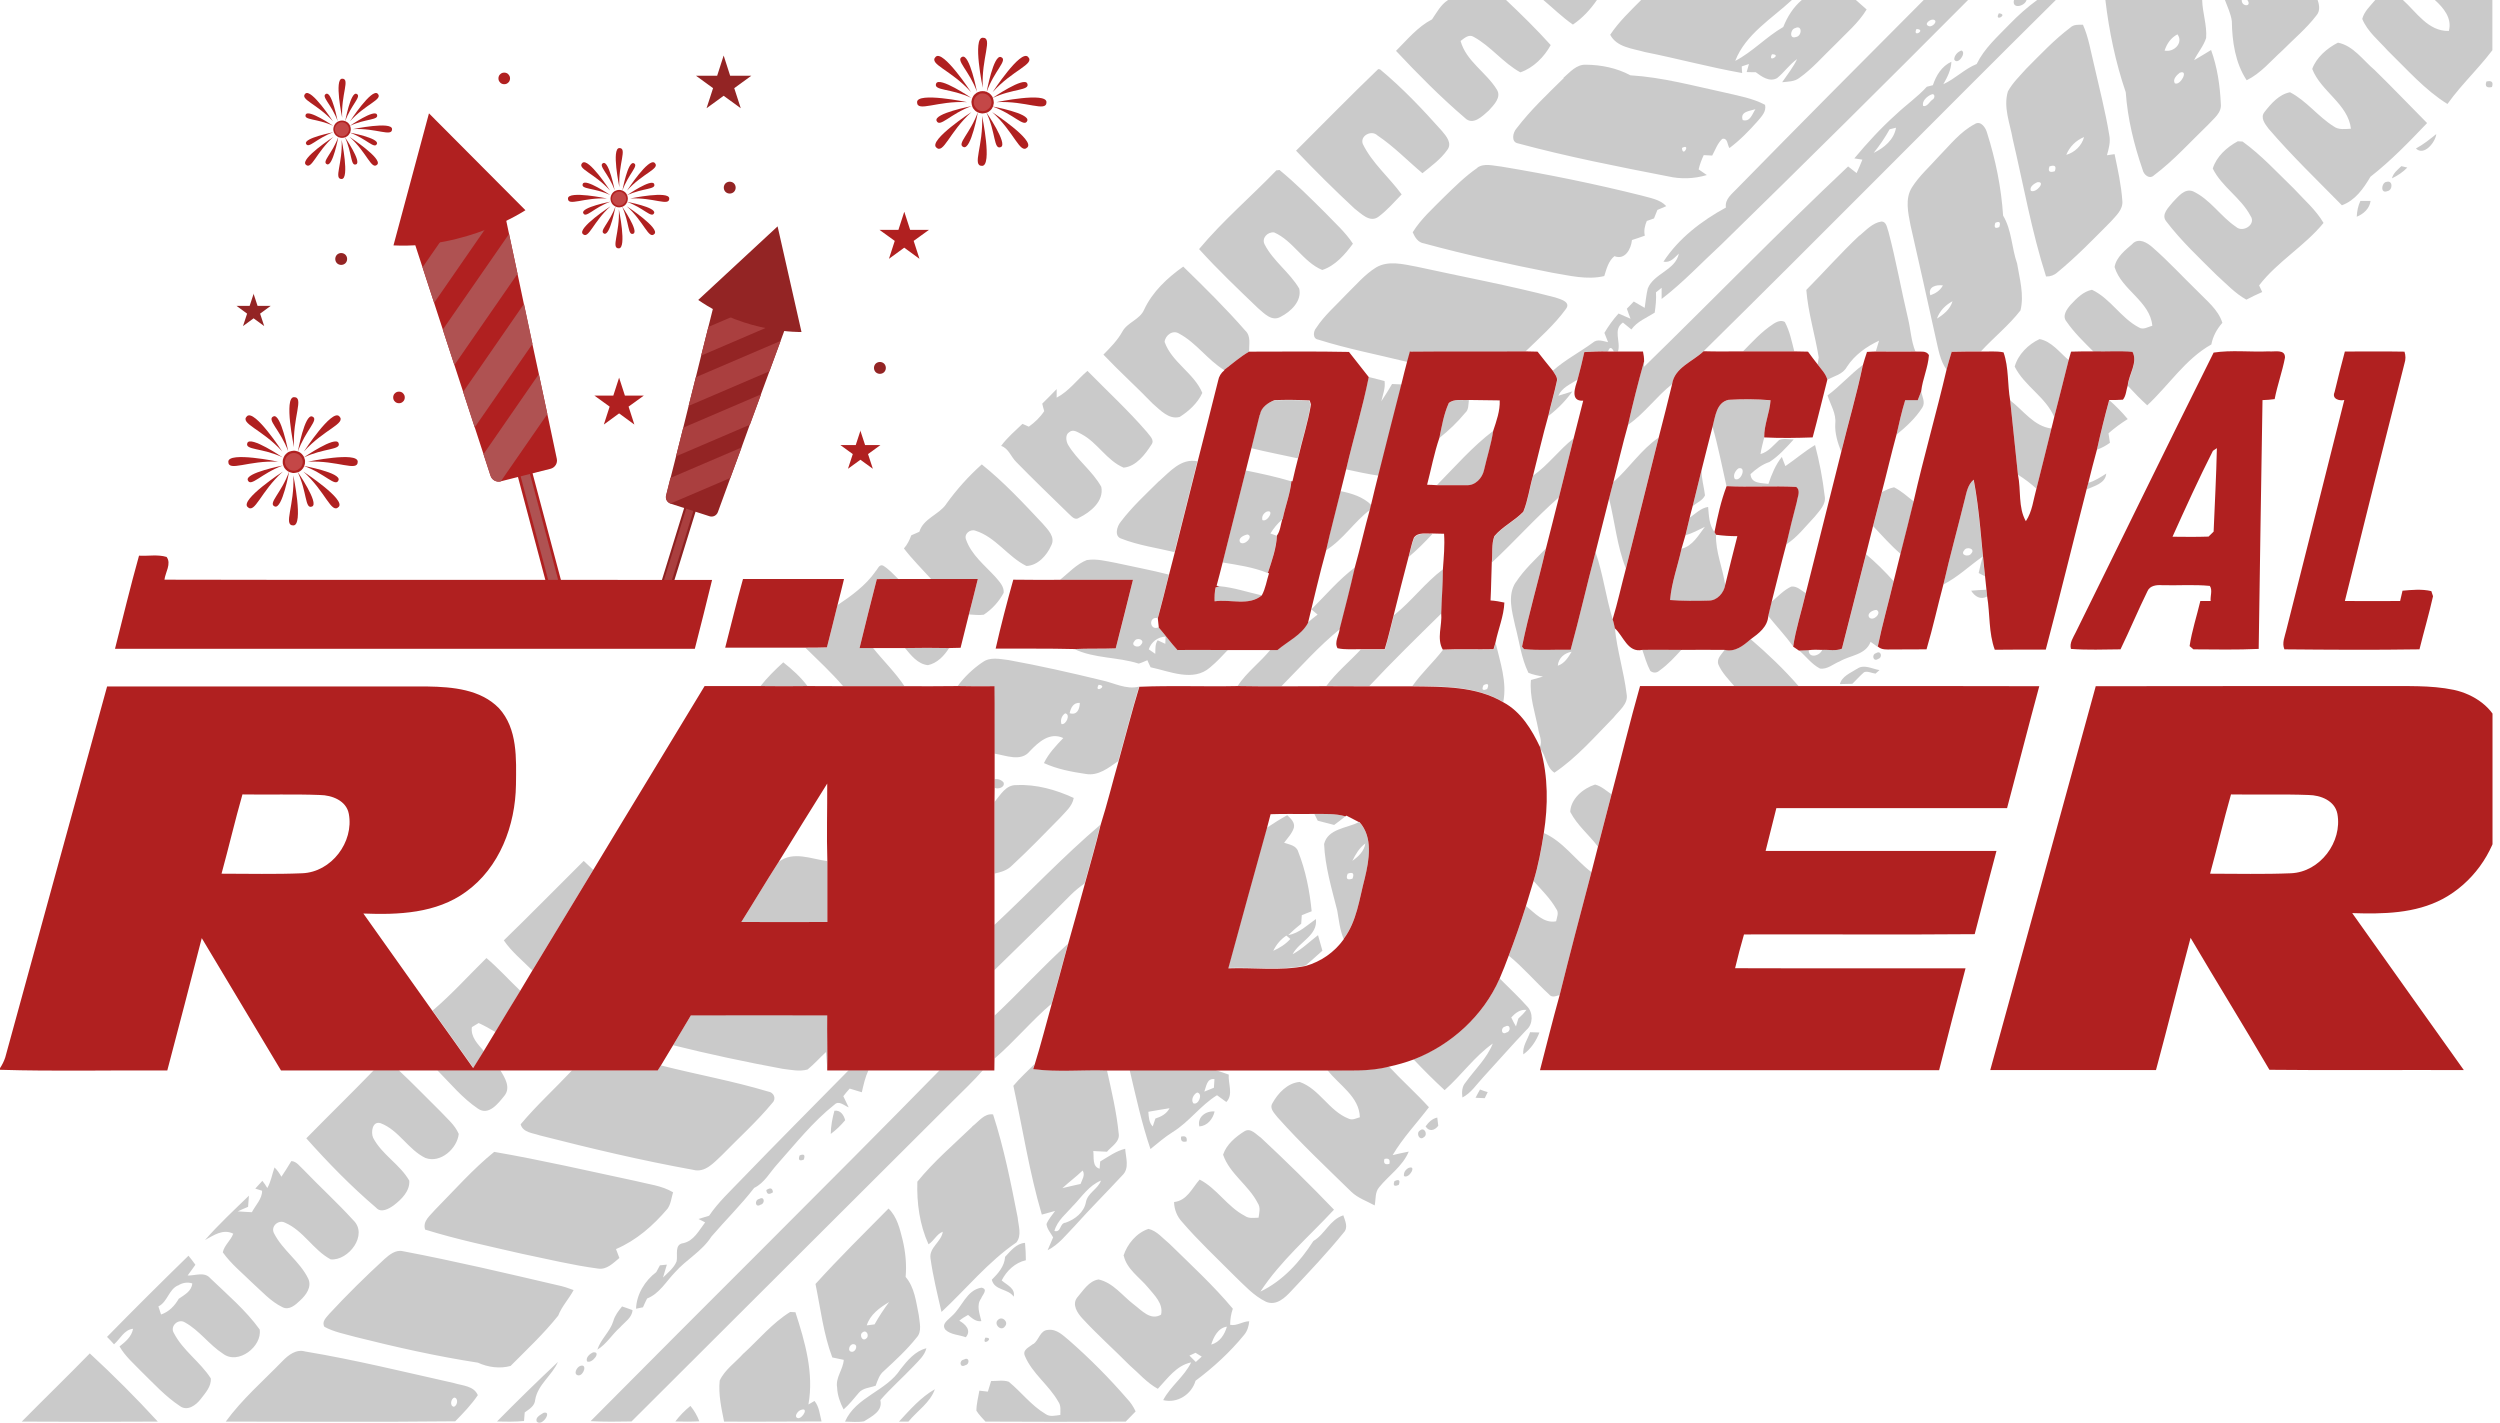 <?xml version="1.0" encoding="UTF-8"?>
<svg id="Ebene_1" data-name="Ebene 1" xmlns="http://www.w3.org/2000/svg" xmlns:xlink="http://www.w3.org/1999/xlink" viewBox="0 0 176.95 100.69">
  <defs>
    <style>
      .cls-1 {
        fill: #932424;
      }

      .cls-2 {
        fill: #cacaca;
      }

      .cls-3 {
        clip-path: url(#clippath-4);
      }

      .cls-4 {
        fill: #c44747;
      }

      .cls-5 {
        fill: #8e2121;
      }

      .cls-6 {
        fill: none;
      }

      .cls-7 {
        fill: #b02020;
      }

      .cls-8 {
        clip-path: url(#clippath-1);
      }

      .cls-9 {
        clip-path: url(#clippath-3);
      }

      .cls-10 {
        clip-path: url(#clippath-2);
      }

      .cls-11 {
        fill: #b02020;
      }

      .cls-12 {
        fill: #af5252;
      }

      .cls-13 {
        clip-path: url(#clippath);
      }

      .cls-14 {
        fill: #aa3f3f;
      }
    </style>
    <clipPath id="clippath">
      <rect class="cls-6" x="61.83" y="25.47" width=".86" height="1.15"/>
    </clipPath>
    <clipPath id="clippath-1">
      <rect class="cls-6" x="98.54" y="0" width="77.87" height="30.67"/>
    </clipPath>
    <clipPath id="clippath-2">
      <rect class="cls-6" x="77.21" y="2.67" width="99.21" height="28"/>
    </clipPath>
    <clipPath id="clippath-3">
      <rect class="cls-6" x="1.21" y="77.33" width="101.33" height="23.33"/>
    </clipPath>
    <clipPath id="clippath-4">
      <rect class="cls-6" y="24" width="176.42" height="52"/>
    </clipPath>
  </defs>
  <g>
    <path class="cls-11" d="M69.56,6.21s-.74-3.54,0-3.54-.11,1.42,0,3.54Z"/>
    <path class="cls-11" d="M70.26,6.52s1.97-3.03,2.5-2.5c.53.52-1.08.92-2.5,2.5Z"/>
    <path class="cls-11" d="M70.53,7.23s3.54-.74,3.54,0c0,.74-1.42-.11-3.54,0Z"/>
    <path class="cls-11" d="M70.22,7.93s3.03,1.98,2.5,2.5c-.52.53-.92-1.08-2.5-2.5Z"/>
    <path class="cls-11" d="M68.73,6.52s-1.98-3.03-2.5-2.5c-.53.52,1.08.92,2.5,2.5Z"/>
    <path class="cls-11" d="M68.45,7.23s-3.54-.74-3.54,0c0,.74,1.42-.11,3.54,0Z"/>
    <path class="cls-11" d="M68.76,7.93s-3.03,1.98-2.5,2.5c.52.53.92-1.08,2.5-2.5Z"/>
    <path class="cls-11" d="M69.51,8.2s.74,3.54,0,3.54.11-1.42,0-3.54Z"/>
    <path class="cls-11" d="M69.83,6.53s.49-2.7,1.02-2.49c.52.21-.49.96-1.02,2.49Z"/>
    <path class="cls-11" d="M70.23,6.95s2.26-1.56,2.48-1.04c.22.52-1.03.34-2.48,1.04Z"/>
    <path class="cls-11" d="M70.22,7.53s2.7.49,2.49,1.02c-.21.52-.96-.49-2.49-1.02Z"/>
    <path class="cls-11" d="M69.8,7.93s1.56,2.26,1.04,2.48c-.52.22-.34-1.03-1.04-2.48Z"/>
    <path class="cls-11" d="M69.15,6.5s-.52-2.7-1.04-2.48.49.96,1.04,2.48Z"/>
    <path class="cls-11" d="M68.75,6.93s-2.27-1.54-2.49-1.02c-.21.52,1.03.33,2.49,1.02Z"/>
    <path class="cls-11" d="M68.77,7.51s-2.69.52-2.48,1.04c.22.52.96-.49,2.48-1.04Z"/>
    <path class="cls-11" d="M69.22,7.92s-.49,2.7-1.02,2.49c-.52-.21.48-.96,1.02-2.49Z"/>
    <path class="cls-11" d="M70.34,7.24c0,.05,0,.1-.02.15,0,.05-.02.1-.04.15-.02.05-.04.09-.07.14s-.06.08-.1.12-.08.07-.12.1-.09.05-.14.07-.1.03-.15.04c-.05.01-.1.02-.15.02s-.1,0-.15-.02c-.05,0-.1-.02-.15-.04s-.09-.04-.14-.07-.08-.06-.12-.1-.07-.08-.1-.12-.05-.09-.07-.14c-.02-.05-.03-.1-.04-.15-.01-.05-.02-.1-.02-.15s0-.1.02-.15c0-.05.02-.1.04-.15s.04-.09.07-.14.06-.08.1-.12c.04-.04.08-.07.12-.1.04-.03.09-.05.14-.07s.1-.03.15-.05c.05,0,.1-.01.15-.01s.1,0,.15.01c.05.01.1.03.15.05s.09.04.14.07c.04.03.08.06.12.1.04.04.07.08.1.12s.05.09.07.14.03.1.04.15c.01.05.02.1.02.15Z"/>
    <path class="cls-4" d="M70.18,7.24c0,.08-.02.16-.05.24s-.08.15-.14.2c-.06.06-.13.1-.2.14-.08.03-.16.05-.24.05s-.16-.02-.24-.05-.14-.08-.2-.14c-.06-.06-.1-.13-.14-.2s-.05-.16-.05-.24.02-.16.05-.24c.03-.08.08-.14.14-.2s.13-.1.2-.14.16-.05.24-.05.16.02.24.05c.08.03.14.08.2.14s.1.13.14.2c.03.08.05.16.05.24Z"/>
    <path class="cls-11" d="M43.84,13.25s-.58-2.77,0-2.77c.58,0-.09,1.11,0,2.77Z"/>
    <path class="cls-11" d="M44.38,13.49s1.54-2.37,1.96-1.96-.85.72-1.96,1.96Z"/>
    <path class="cls-11" d="M44.6,14.05s2.77-.58,2.77,0-1.11-.09-2.77,0Z"/>
    <path class="cls-11" d="M44.36,14.6s2.37,1.55,1.96,1.96c-.41.41-.72-.85-1.96-1.96Z"/>
    <path class="cls-11" d="M43.18,13.49s-1.54-2.37-1.96-1.96.85.72,1.96,1.96Z"/>
    <path class="cls-11" d="M42.97,14.05s-2.77-.58-2.77,0,1.11-.09,2.77,0Z"/>
    <path class="cls-11" d="M43.21,14.6s-2.37,1.55-1.96,1.96c.41.41.72-.85,1.96-1.96Z"/>
    <path class="cls-11" d="M43.8,14.81s.58,2.77,0,2.77.09-1.11,0-2.77Z"/>
    <path class="cls-11" d="M44.05,13.5s.39-2.11.8-1.95-.38.76-.8,1.95Z"/>
    <path class="cls-11" d="M44.36,13.83s1.77-1.22,1.94-.81c.17.41-.8.27-1.94.81Z"/>
    <path class="cls-11" d="M44.35,14.28s2.11.39,1.95.8c-.17.41-.75-.38-1.95-.8Z"/>
    <path class="cls-11" d="M44.02,14.6s1.22,1.77.81,1.94c-.41.17-.27-.8-.81-1.94Z"/>
    <path class="cls-11" d="M43.51,13.48s-.41-2.11-.81-1.94.39.75.81,1.94Z"/>
    <path class="cls-11" d="M43.2,13.81s-1.78-1.21-1.95-.8c-.17.41.81.26,1.95.8Z"/>
    <path class="cls-11" d="M43.22,14.27s-2.11.41-1.94.81c.17.41.75-.39,1.94-.81Z"/>
    <path class="cls-11" d="M43.57,14.59s-.39,2.11-.8,1.95c-.41-.17.38-.75.8-1.95Z"/>
    <path class="cls-11" d="M44.44,14.06c0,.08-.02.16-.05.24-.03.08-.08.14-.13.2-.06.06-.12.1-.2.13-.08.03-.15.05-.24.05s-.16-.02-.23-.05c-.08-.03-.14-.08-.2-.13-.06-.06-.1-.12-.13-.2-.03-.08-.05-.15-.05-.24s.02-.16.05-.24c.03-.08.08-.14.13-.2.06-.06.12-.1.2-.13.08-.03.15-.05.23-.05s.16.02.24.05c.08.03.14.08.2.13.06.06.1.12.13.2.03.08.05.15.05.24Z"/>
    <path class="cls-4" d="M44.32,14.06c0,.06-.01.13-.04.19-.03.06-.06.11-.11.16s-.1.08-.16.11-.12.04-.19.04-.13-.01-.19-.04c-.06-.03-.11-.06-.16-.11-.05-.05-.08-.1-.11-.16-.03-.06-.04-.12-.04-.19s.01-.13.04-.19.06-.11.11-.16c.05-.05.1-.08.16-.11.06-.03.12-.04.19-.04s.13.01.19.04.11.06.16.11.08.1.11.16.04.12.04.19Z"/>
    <path class="cls-11" d="M24.22,8.34s-.58-2.77,0-2.77c.58,0-.09,1.11,0,2.77Z"/>
    <path class="cls-11" d="M24.77,8.59s1.54-2.37,1.96-1.96c.41.41-.85.72-1.96,1.96Z"/>
    <path class="cls-11" d="M24.98,9.14s2.77-.58,2.77,0-1.11-.09-2.77,0Z"/>
    <path class="cls-11" d="M24.74,9.69s2.37,1.55,1.96,1.96-.72-.85-1.96-1.96Z"/>
    <path class="cls-11" d="M23.57,8.59s-1.55-2.37-1.96-1.96c-.41.41.84.72,1.96,1.96Z"/>
    <path class="cls-11" d="M23.6,9.69s-2.37,1.55-1.96,1.96.72-.85,1.96-1.96Z"/>
    <path class="cls-11" d="M24.18,9.9s.58,2.77,0,2.77c-.58,0,.09-1.11,0-2.77Z"/>
    <path class="cls-11" d="M24.43,8.59s.39-2.11.8-1.95c.41.17-.38.76-.8,1.95Z"/>
    <path class="cls-11" d="M24.74,8.92s1.77-1.22,1.94-.81c.17.41-.8.27-1.94.81Z"/>
    <path class="cls-11" d="M24.73,9.38s2.11.39,1.95.8c-.17.41-.75-.38-1.95-.8Z"/>
    <path class="cls-11" d="M24.4,9.69s1.22,1.77.81,1.94-.27-.8-.81-1.94Z"/>
    <path class="cls-11" d="M23.9,8.58s-.41-2.11-.81-1.94c-.41.17.39.75.81,1.94Z"/>
    <path class="cls-11" d="M23.59,8.91s-1.78-1.21-1.95-.8c-.17.41.8.26,1.95.8Z"/>
    <path class="cls-11" d="M23.6,9.36s-2.11.41-1.94.81.75-.39,1.94-.81Z"/>
    <path class="cls-11" d="M23.95,9.68s-.39,2.11-.8,1.95c-.41-.17.38-.76.8-1.95Z"/>
    <path class="cls-11" d="M24.83,9.15c0,.08-.02.16-.05.23-.03.08-.08.14-.13.2-.06.06-.12.1-.2.13-.08.03-.15.05-.24.05s-.16-.02-.24-.05-.14-.08-.2-.13c-.06-.06-.1-.12-.13-.2-.03-.08-.05-.15-.05-.23s.02-.16.05-.24c.03-.08.08-.14.13-.2.06-.06.12-.1.2-.13s.15-.05.24-.05.16.02.24.05c.08.03.14.08.2.13.06.06.1.12.13.2.03.08.05.15.05.24Z"/>
    <path class="cls-4" d="M24.7,9.15c0,.06-.01.13-.04.19-.03.06-.06.11-.11.16-.05.05-.1.08-.16.11-.06.03-.12.04-.19.04s-.13-.01-.19-.04c-.06-.03-.11-.06-.16-.11-.05-.05-.08-.1-.11-.16-.02-.06-.04-.12-.04-.19s.01-.13.04-.19c.03-.06.06-.11.11-.16.05-.05.1-.08.16-.11.06-.03.12-.04.19-.04s.13.01.19.04c.06.03.11.06.16.11.05.05.08.1.11.16.03.06.04.12.04.19Z"/>
    <path class="cls-11" d="M20.81,31.65s-.74-3.54,0-3.54-.11,1.42,0,3.54Z"/>
    <path class="cls-11" d="M21.51,31.96s1.97-3.03,2.5-2.5c.53.52-1.08.92-2.5,2.5Z"/>
    <path class="cls-11" d="M21.78,32.68s3.54-.74,3.54,0c0,.74-1.42-.11-3.54,0Z"/>
    <path class="cls-11" d="M21.47,33.38s3.03,1.98,2.5,2.5c-.52.53-.92-1.08-2.5-2.5Z"/>
    <path class="cls-11" d="M19.98,31.96s-1.97-3.03-2.5-2.5c-.53.52,1.08.92,2.5,2.5Z"/>
    <path class="cls-11" d="M19.7,32.68s-3.54-.74-3.54,0c0,.74,1.42-.11,3.54,0Z"/>
    <path class="cls-11" d="M20.02,33.38s-3.03,1.98-2.5,2.5c.52.53.92-1.08,2.5-2.5Z"/>
    <path class="cls-11" d="M20.76,33.65s.74,3.54,0,3.54.11-1.42,0-3.54Z"/>
    <path class="cls-11" d="M21.08,31.97s.49-2.7,1.02-2.49c.52.21-.48.96-1.02,2.49Z"/>
    <path class="cls-11" d="M21.48,32.39s2.26-1.56,2.48-1.04c.22.52-1.02.34-2.48,1.04Z"/>
    <path class="cls-11" d="M21.47,32.97s2.7.49,2.49,1.02-.96-.49-2.49-1.02Z"/>
    <path class="cls-11" d="M21.05,33.37s1.56,2.26,1.04,2.48c-.52.22-.34-1.03-1.04-2.48Z"/>
    <path class="cls-11" d="M20.4,31.95s-.52-2.7-1.04-2.48c-.52.22.49.96,1.04,2.48Z"/>
    <path class="cls-11" d="M20,32.37s-2.27-1.54-2.49-1.02c-.21.52,1.03.33,2.49,1.02Z"/>
    <path class="cls-11" d="M20.02,32.95s-2.69.52-2.48,1.04.96-.49,2.48-1.04Z"/>
    <path class="cls-11" d="M20.47,33.36s-.49,2.7-1.02,2.49c-.52-.21.48-.96,1.02-2.49Z"/>
    <path class="cls-11" d="M21.59,32.69c0,.05,0,.1-.01.15s-.03.1-.05.15c-.02.05-.04.09-.07.14-.03.04-.06.08-.1.12-.04.04-.08.07-.12.1-.04.03-.09.05-.14.07-.05.02-.1.03-.15.04-.05.01-.1.02-.15.02s-.1,0-.15-.02c-.05-.01-.1-.03-.15-.04-.05-.02-.09-.04-.14-.07-.04-.03-.08-.06-.12-.1s-.07-.08-.1-.12c-.03-.04-.05-.09-.07-.14-.02-.05-.03-.1-.05-.15,0-.05-.01-.1-.01-.15s0-.1.01-.15c.01-.05.03-.1.05-.15.02-.05.04-.09.07-.14.03-.04.06-.08.1-.12s.08-.07.12-.1c.04-.03.09-.05.14-.07.05-.02.1-.03.15-.04.05-.01.1-.02.15-.02s.1,0,.15.02c.05.01.1.03.15.04.05.02.09.04.14.07.04.03.08.06.12.1.04.04.07.08.1.12.03.04.05.09.07.14.02.05.03.1.05.15s.01.1.01.15Z"/>
    <path class="cls-4" d="M21.43,32.69c0,.08-.02.16-.05.24-.03.08-.08.15-.14.2s-.13.1-.2.14c-.08.03-.16.05-.24.05s-.16-.02-.24-.05c-.08-.03-.15-.08-.2-.14-.06-.06-.1-.13-.14-.2-.03-.08-.05-.16-.05-.24s.02-.16.05-.24c.03-.08.08-.15.14-.2.06-.06.13-.1.2-.14.08-.03.16-.05.24-.05s.16.02.24.05c.08.03.15.08.2.14s.1.13.14.2c.03.08.05.16.05.24Z"/>
    <path class="cls-1" d="M52.07,13.28c0,.06-.01.11-.03.16-.02.05-.05.1-.09.14-.04.04-.09.07-.14.09-.05.02-.11.03-.16.03s-.11-.01-.16-.03c-.05-.02-.1-.05-.14-.09s-.07-.09-.09-.14c-.02-.05-.03-.11-.03-.16s.01-.11.03-.16c.02-.05.05-.1.09-.14.04-.04.09-.07.14-.09s.11-.03.16-.03.11.01.16.03c.05.02.1.05.14.09.04.04.07.09.09.14.02.05.03.11.03.16Z"/>
    <g class="cls-13">
      <path class="cls-1" d="M62.7,26.04c0,.06-.01.11-.03.16-.02.05-.05.1-.09.14-.04.04-.09.07-.14.09-.05.02-.11.03-.16.03s-.11-.01-.16-.03c-.05-.02-.1-.05-.14-.09s-.07-.09-.09-.14c-.02-.05-.03-.11-.03-.16s.01-.11.03-.16c.02-.05.05-.1.09-.14.04-.04.09-.07.14-.09s.11-.03.16-.03.11.01.16.03.1.05.14.09c.04.04.07.09.09.14.02.05.03.11.03.16Z"/>
    </g>
    <path class="cls-1" d="M24.57,18.33c0,.06-.01.11-.03.16-.02.05-.05.1-.09.14s-.09.07-.14.09c-.05.02-.11.03-.16.03s-.11-.01-.16-.03c-.05-.02-.1-.05-.14-.09-.04-.04-.07-.09-.09-.14-.02-.05-.03-.11-.03-.16s.01-.11.03-.16c.02-.05.05-.1.09-.14.04-.04.09-.07.14-.09s.11-.03.16-.03.11.01.16.03c.05.02.1.05.14.09.04.04.07.09.09.14.02.05.03.11.03.16Z"/>
    <path class="cls-1" d="M51.22,3.93l.46,1.43h1.5l-1.21.88.46,1.42-1.21-.88-1.21.88.46-1.42-1.21-.88h1.5l.46-1.43Z"/>
    <path class="cls-1" d="M17.94,20.77l.29.88h.93l-.75.55.29.88-.75-.55-.75.55.29-.88-.75-.55h.93l.29-.88Z"/>
    <path class="cls-11" d="M60.89,30.46l.34,1.04h1.09l-.88.64.34,1.04-.88-.64-.88.64.34-1.04-.88-.64h1.09l.34-1.04Z"/>
    <path class="cls-11" d="M64.01,15l.41,1.27h1.33l-1.08.78.41,1.27-1.08-.79-1.08.79.41-1.27-1.08-.78h1.34l.41-1.27Z"/>
    <path class="cls-11" d="M43.82,26.73l.41,1.27h1.34l-1.08.78.41,1.27-1.08-.79-1.08.79.41-1.27-1.08-.78h1.34l.41-1.27Z"/>
    <path class="cls-11" d="M28.65,28.13c0,.06-.01.11-.03.16s-.05.1-.09.13c-.04.04-.08.07-.13.09-.05.02-.1.03-.16.03s-.11-.01-.16-.03c-.05-.02-.1-.05-.13-.09-.04-.04-.07-.08-.09-.13-.02-.05-.03-.1-.03-.16s.01-.11.03-.16c.02-.05.05-.1.09-.13.04-.04.08-.07.13-.09s.1-.03.16-.03.11.01.16.03.1.05.13.09.07.08.09.13.03.1.03.16Z"/>
    <path class="cls-11" d="M36.1,5.55c0,.05-.01.11-.03.16-.02.05-.05.1-.09.13-.04.04-.08.07-.13.09-.05.02-.1.03-.16.03s-.11-.01-.16-.03c-.05-.02-.1-.05-.13-.09s-.07-.08-.09-.13c-.02-.05-.03-.1-.03-.16s.01-.11.03-.16c.02-.05.05-.1.09-.13.04-.04.08-.07.13-.09.05-.02.1-.03.16-.03s.11.01.16.03c.05.02.1.05.13.09s.07.08.09.13c.02.05.03.1.03.16Z"/>
    <path class="cls-11" d="M36.56,33.38l1.03-.27,2.24,8.42-1.03.27-2.24-8.42Z"/>
    <path class="cls-12" d="M36.83,33.64l.66-.17,2.08,7.82-.66.17-2.08-7.82Z"/>
    <path class="cls-11" d="M35.79,15.42l.24,1.14.6,2.82.45,2.14.6,2.82.46,2.14.6,2.82.67,3.17c.07.32-.13.63-.44.71l-3.53.89c-.15.04-.31.01-.44-.06-.13-.07-.23-.19-.28-.34l-.5-1.53-.62-1.9-.82-2.51-.62-1.9-.82-2.51-.62-1.9-.82-2.51-.58-1.78c-.11-.33.08-.68.42-.77l5.3-1.41c.33-.09.67.12.74.46h0Z"/>
    <path class="cls-12" d="M35.24,14.91l-4.51,6.52-.82-2.51,2.2-3.18,3.13-.83Z"/>
    <path class="cls-12" d="M36.03,16.56l.6,2.82-4.47,6.46-.82-2.51,4.69-6.77Z"/>
    <path class="cls-12" d="M37.09,21.52l.6,2.82-4.09,5.91-.82-2.51,4.3-6.22Z"/>
    <path class="cls-12" d="M38.14,26.49l.6,2.82-3.3,4.77c-.15.04-.31.01-.44-.06-.13-.07-.23-.19-.28-.34l-.5-1.53,3.92-5.67h0Z"/>
    <path class="cls-11" d="M30.36,8.03l-2.51,9.34c5.23.25,9.34-2.49,9.34-2.49l-6.82-6.85Z"/>
    <path class="cls-5" d="M48.52,35.65l.81.25-2.04,6.6-.81-.25,2.04-6.6Z"/>
    <path class="cls-14" d="M48.59,35.93l.51.16-1.9,6.12-.51-.16,1.9-6.12Z"/>
    <path class="cls-1" d="M55.57,23.26l-.32.87-.79,2.15-.6,1.63-.79,2.15-.59,1.63-.79,2.15-.88,2.41c-.09.24-.35.37-.59.29l-2.75-.89c-.12-.04-.21-.12-.27-.22-.06-.1-.08-.23-.05-.35l.31-1.24.39-1.54.51-2.03.38-1.54.51-2.03.38-1.54.51-2.03.36-1.44c.07-.27.34-.42.6-.34l4.15,1.29c.26.08.4.36.31.62h0Z"/>
    <path class="cls-14" d="M55.41,22.69l-5.78,2.48.51-2.03,2.82-1.21,2.45.76Z"/>
    <path class="cls-14" d="M55.25,24.13l-.79,2.15-5.72,2.45.51-2.03,6-2.57Z"/>
    <path class="cls-14" d="M53.87,27.91l-.79,2.15-5.23,2.24.51-2.03,5.51-2.36Z"/>
    <path class="cls-14" d="M52.48,31.68l-.79,2.15-4.23,1.81c-.12-.04-.21-.12-.27-.22-.06-.1-.08-.23-.05-.35l.31-1.24,5.02-2.15Z"/>
    <path class="cls-1" d="M55.04,16.02l-5.62,5.21c3.4,2.37,7.31,2.27,7.31,2.27l-1.69-7.47Z"/>
  </g>
  <g class="cls-8">
    <path class="cls-2" d="M102.49,0h4.11c1.09,1.03,2.16,2.08,3.16,3.19-.46.84-1.23,1.62-2.15,1.93-1.22-.67-2.08-1.84-3.3-2.51-.35-.22-.67.1-.93.29.4,1.44,1.81,2.21,2.56,3.43.36.55-.21,1.1-.56,1.49-.45.4-1.13,1.1-1.7.52-1.72-1.47-3.32-3.09-4.87-4.74.8-.8,1.53-1.7,2.55-2.23.33-.48.61-1.03,1.12-1.36ZM109.23,0h3.8c-.46.67-1.02,1.28-1.7,1.74-.75-.52-1.4-1.16-2.09-1.74ZM116.15,0h10.68c-1.43,1.33-3.28,2.42-4.01,4.31,1.24-.65,2.19-1.7,3.4-2.4.29-.73.71-1.4,1.31-1.91h3.83c.26.22.51.45.76.67-.58.96-1.45,1.68-2.22,2.48-.84.8-1.6,1.7-2.55,2.37-.35.27-.8.25-1.21.3.37-.54.78-1.05,1.06-1.64-.54.38-.91.94-1.42,1.35-.54.3-1.09-.11-1.51-.42-.16,0-.48,0-.64-.01.05-.19.1-.38.16-.57-.17.06-.34.11-.51.17,0,.12.02.35.03.47-2.32-.41-4.59-1.03-6.9-1.49-.86-.25-1.98-.33-2.44-1.22C114.58,1.54,115.39.78,116.16,0M127.06,1.99c-.34.08-.43.8.05.63.44-.05.48-.89-.05-.63M125.42,3.84c-.35.67.75,0,0,0ZM136.15,0h3.15c-5.78,5.81-11.61,11.59-17.48,17.32-1.4,1.29-2.69,2.68-4.21,3.84,0-.2,0-.59,0-.79l-.4.32c.03.48-.02.96-.09,1.44-.57.36-1.24.62-1.65,1.19-.2-.16-.41-.33-.6-.49-.73.5-.13,1.36-.35,2.05h-.29c-.17-.34-.31-.33-.41,0-.56-.03-1.13,0-1.68.04-.15.66-.31,1.31-.48,1.95-.5.32-1.11.56-1.36,1.14.33-.1.67-.21,1-.31-.48.66-1.05,1.25-1.7,1.74.18-.8.42-1.6.59-2.4.11-.31-.13-.56-.28-.8.86-.77,1.89-1.3,2.82-1.98.32-.29.72-.12,1.09-.04l-.26-.66c.29-.49.62-.95,1-1.37l.85.37c-.09-.24-.18-.47-.26-.71.16-.17.33-.34.49-.51.26.15.51.3.77.45.07-.46.11-.92.22-1.37.42-1.07,1.96-1.29,2.2-2.47-.32.29-.6.67-1.09.57,1.07-1.65,2.71-2.9,4.42-3.83-.09-.61.44-.97.8-1.36,4.37-4.46,8.78-8.9,13.19-13.32M136.85,1.39c-.23-.05-.72.33-.32.46.23.1.69-.37.32-.46M135.65,2.05c-.32.67.74.05,0,0ZM142.55,0h.89c-.13.46-1.06.67-.89,0ZM144.19,0h1.32c-8.34,8.26-16.57,16.63-24.93,24.86-.77.73-2.06,1.16-2.23,2.33-1.12.88-1.95,2.08-3.12,2.88.35-1.51.71-3.02,1.14-4.51v.4c4.83-4.71,9.53-9.55,14.44-14.18.2.16.4.31.6.47.15-.31.28-.63.41-.95-.14-.02-.43-.07-.57-.09.91-1.09,1.88-2.15,2.94-3.1.71-.68,1.53-1.24,2.19-1.97.15-.04.29-.08.43-.11.23-.69.63-1.35,1.31-1.66-.02.58-.29,1.1-.57,1.59.85-.39,1.5-1.08,2.36-1.43.54-1.11,1.48-1.94,2.33-2.82.6-.62,1.25-1.2,1.95-1.71M136.65,6.71c-.28.14-.63.45-.53.79.28.08.45-.3.65-.44.23-.11.19-.53-.11-.35M133.75,9.15c-.33.59-.71,1.15-1.13,1.67.73-.35,1.44-.93,1.58-1.78-.11.03-.34.08-.45.11ZM149.02,0h6.85c.02.91.35,1.78.28,2.69-.18.57-.59,1.03-.85,1.57.4-.23.8-.48,1.2-.72.44,1.21.63,2.51.69,3.8.08.65-.52,1.06-.9,1.49-1.26,1.21-2.42,2.52-3.82,3.57-.33.33-.75-.04-.82-.4-.61-1.77-1.06-3.61-1.19-5.47-.72-2.11-1.18-4.31-1.44-6.52M153.21,3.58c.65.15,1.36-.55.91-1.15-.46.24-.75.66-.91,1.15M154.28,5.15c-.2.16-.53.47-.34.75.4.18,1.01-1.01.34-.75ZM157.46,0h1.21c-.03.49.75.5.4,0h4.97c.13.36.19.79-.09,1.1-.7.92-1.61,1.67-2.42,2.49-.81.73-1.51,1.6-2.51,2.09-.81-1.22-1.03-2.75-1.05-4.18-.07-.53-.31-1.01-.49-1.5h0ZM168.11,0h1.97c.96.86,1.79,2.23,3.25,2.19.24-.9-.37-1.63-.99-2.19h4.3l.21.18c.11.93.19,1.93-.05,2.83-1.05,1.56-2.48,2.82-3.57,4.35-1.61-1-2.87-2.46-4.22-3.77-.64-.72-1.44-1.35-1.81-2.25.14-.54.57-.92.92-1.34ZM141.48.94c.72.08-.37.66,0,0ZM146.53,1.96c.24-.24.58-.21.9-.21.41.91.55,1.9.79,2.85.37,1.64.8,3.28,1.07,4.94.11.49-.03.98-.16,1.45l.54-.08c.23,1.09.47,2.19.55,3.31.06.62-.46,1.06-.83,1.48-1.22,1.23-2.43,2.48-3.77,3.58-.22.2-.5.3-.8.29-1.02-3.18-1.6-6.49-2.36-9.73-.19-1.1-.68-2.25-.34-3.37.33-.61.84-1.09,1.3-1.61,1-1,1.97-2.04,3.11-2.9M146.25,10.96c.6-.17,1.1-.65,1.26-1.26-.57.23-1.03.69-1.26,1.26M145.06,11.78c-.12.35,0,.46.38.34.13-.36,0-.47-.38-.34M144.19,12.9c-.21.1-.56.32-.45.6.35.22,1.13-.7.45-.6h0ZM163.66,4.88c.28-.8,1.06-1.48,1.82-1.86,1.09.21,1.78,1.25,2.6,1.94,1.26,1.23,2.47,2.5,3.71,3.75-1.27,1.33-2.56,2.67-4.01,3.8-.49.83-1.07,1.67-2.02,2.02-1.75-1.78-3.56-3.52-5.19-5.42-.25-.33-.61-.78-.29-1.18.46-.59,1.04-1.26,1.81-1.4,1.17.61,1.97,1.71,3.08,2.41.36.27.82.19,1.23.17-.21-1.76-2.13-2.64-2.74-4.23h0Z"/>
  </g>
  <g class="cls-10">
    <path class="cls-2" d="M138.84,3.58c.37.15-.28,1.08-.52.63,0-.29.25-.55.52-.64h0ZM110.66,5.51c.46-.4.92-.96,1.59-.93,1.09.01,2.18.23,3.15.75,2.28.14,4.49.75,6.72,1.23.95.23,1.94.39,2.81.86.11.47-.25.83-.52,1.15-.61.69-1.26,1.36-2,1.91-.16-.23-.11-.74-.51-.65-.34.32-.49.78-.71,1.18l-.6-.03c-.15.32-.28.66-.36,1.01l.58.4c-.9.27-1.85.3-2.76.09-3.55-.69-7.11-1.39-10.6-2.33-.52-.09-.37-.78-.11-1.06.99-1.3,2.18-2.42,3.34-3.56M123.35,8.5c.54.15.67-.44.9-.77-.4.13-1.11.16-.9.77M119.05,10.47c.04.73.66-.35,0,0ZM91.73,10.67c1.94-1.93,3.85-3.89,5.82-5.78l.13.02c1.59,1.32,3.02,2.83,4.39,4.37.3.36.73.86.37,1.33-.46.66-1.14,1.15-1.76,1.65-1.06-.89-2.03-1.9-3.18-2.67-.42-.42-1.26.02-1.04.6.66,1.36,1.87,2.36,2.75,3.57-.53.54-1.03,1.13-1.64,1.58-.61.46-1.24-.24-1.7-.58-1.42-1.32-2.8-2.69-4.14-4.1ZM175.99,5.77c.37-.09.51.04.39.39-.38.08-.51-.05-.39-.39h0ZM139.79,8.77c.43-.25.77.29.86.65.6,1.89,1,3.86,1.13,5.84.62,1.04.6,2.27.99,3.39.18,1.08.51,2.23.24,3.32-.82,1.06-1.89,1.91-2.8,2.9-.68,0-1.37,0-2.06.02-.14.42-.26.85-.37,1.28-.47-.65-.58-1.45-.76-2.21-.58-2.67-1.19-5.33-1.79-8-.17-.89-.41-1.89.1-2.7.51-.81,1.24-1.45,1.87-2.16.81-.82,1.54-1.78,2.58-2.32M141.23,15.77c-.11.33-.02.44.28.3.11-.33.02-.44-.28-.3M136.63,20.9c.37-.13.7-.34.89-.7-.48-.06-1.08.09-.89.7M137.1,22.55c.47-.29.94-.67,1.1-1.23-.5.27-.92.69-1.1,1.23ZM171,10.51c.52-.28.98-.65,1.44-1.02-.06.58-.87,1.58-1.44,1.02ZM156.62,11.93c.26-.85.99-1.51,1.77-1.93l.34.02c1.33.96,2.45,2.19,3.63,3.33.72.79,1.55,1.49,2.1,2.43-1.35,1.65-3.26,2.73-4.56,4.42.06.12.17.35.22.47-.38.17-.75.34-1.12.54-.8-.44-1.43-1.13-2.11-1.74-1.23-1.22-2.51-2.42-3.57-3.81-.38-.49.19-.99.48-1.36.37-.37.81-.99,1.42-.76,1.22.57,1.95,1.78,3.05,2.52.48.44,1.45-.18,1.02-.78-.67-1.28-2.03-2.05-2.67-3.35ZM104.56,11.87c.5-.35,1.14-.13,1.7-.08,3.33.55,6.65,1.23,9.93,2.05.61.18,1.29.26,1.75.75-.16.07-.47.2-.63.27-.08.2-.16.4-.24.6-.12.05-.38.13-.51.18-.14.33-.22.68-.14,1.04-.3.11-.6.21-.91.31-.06.63-.49,1.44-1.24,1.14-.43.35-.56.9-.72,1.41-1.23.29-2.48-.04-3.7-.24-3.04-.6-6.07-1.26-9.05-2.07-.43-.06-.65-.43-.81-.79.59-.95,1.43-1.69,2.21-2.48.75-.73,1.5-1.48,2.37-2.08h0ZM169.3,12.63c.09-.38.4-.61.67-.87.1.03.31.08.42.1-.31.32-.68.57-1.08.76h0ZM90.36,12.06s.15-.02.2-.03c1.15.94,2.19,1.99,3.24,3.03.67.71,1.42,1.36,1.96,2.19-.56.76-1.25,1.56-2.17,1.86-1.35-.56-2.06-2.07-3.41-2.66-.46-.05-.9.4-.67.85.61,1.19,1.78,1.98,2.45,3.13.2.88-.6,1.63-1.31,1.99-.63.37-1.17-.24-1.61-.61-1.42-1.36-2.85-2.72-4.17-4.18,1.68-2.01,3.68-3.71,5.49-5.59h0ZM168.9,12.88c.48-.17.48.59.07.65-.49.2-.43-.57-.07-.66h0ZM167.07,14.22h.72c-.07.54-.5.93-.98,1.12.02-.39.09-.77.26-1.12ZM131.63,16.67c.46-.39.91-.89,1.53-.99.39,0,.4.48.51.74.54,2.04.9,4.12,1.39,6.17.18.76.21,1.55.51,2.28-.93.02-1.87,0-2.8,0,.08-.25.16-.51.23-.76-.89.42-1.74,1.02-2.28,1.86-.28.52-.89.65-1.38.9-.11-.42-.44-.73-.69-1.08.02-.12.06-.36.08-.49-.26-1.6-.75-3.16-.88-4.78,1.27-1.28,2.46-2.63,3.77-3.86h0ZM150.95,17.24c.45-.43,1.04-.06,1.42.28,1.11.97,2.11,2.06,3.16,3.08.66.69,1.47,1.3,1.77,2.25-.39.44-.67.95-.78,1.53-1.85,1.04-3.01,2.89-4.54,4.31-.48-.44-.94-.91-1.37-1.38.08-.79.72-1.63.34-2.37-.92-.09-1.84-.02-2.76-.04-.68-.68-1.38-1.35-1.93-2.15-.32-.39.03-.87.3-1.18.42-.45.89-.94,1.51-1.06,1.31.62,2.04,1.99,3.31,2.66.32.21.65-.04.96-.11-.15-1.74-2.19-2.54-2.67-4.16.12-.71.76-1.2,1.28-1.65ZM97.4,18.93c.86-.51,1.92-.23,2.84-.06,3.28.72,6.58,1.33,9.83,2.18.36.12,1.17.32.75.84-.81,1.11-1.86,2.03-2.85,2.99-2.72.02-5.43-.01-8.15.02-.07.24-.14.48-.2.72-2.11-.52-4.25-.93-6.31-1.58-.42-.06-.36-.59-.15-.83.58-.89,1.4-1.59,2.13-2.37.68-.66,1.3-1.41,2.11-1.91h0ZM80.98,21.92c.59-1.27,1.64-2.25,2.77-3.05,1.51,1.47,3.01,2.95,4.39,4.53.42.39.26.98.27,1.49-.63.36-1.18.86-1.77,1.3-1.17-.72-1.96-1.92-3.17-2.57-.45-.3-.99.1-1.04.58.51,1.45,2.09,2.21,2.67,3.61-.32.71-.95,1.29-1.6,1.7-.77.21-1.38-.49-1.91-.94-1.14-1.18-2.36-2.28-3.49-3.47.49-.5,1-1.01,1.34-1.63.36-.66,1.23-.84,1.54-1.55ZM125.49,22.94c.24-.15.56-.32.84-.15.35.65.49,1.38.67,2.08-1.21,0-2.42,0-3.63,0,.67-.68,1.32-1.4,2.13-1.93ZM142.6,25.95c.23-.85.96-1.58,1.76-1.95.85.16,1.42.95,2.06,1.49-.34,1.34-.67,2.69-1.02,4.03-.61-1.43-2.11-2.19-2.8-3.57Z"/>
  </g>
  <path class="cls-2" d="M129.35,27.99c.89-.66,1.61-1.49,2.5-2.16-.43,2.06-1.03,4.09-1.53,6.14-.25-.63-.46-1.3-.42-1.98.08-.72-.34-1.34-.55-2.01h0ZM74.8,28.14c.86-.45,1.44-1.27,2.17-1.89,1.41,1.44,2.89,2.8,4.21,4.33.17.25.57.55.32.89-.45.7-1.09,1.55-1.97,1.63-1.19-.5-1.84-1.76-2.96-2.36-.27-.13-.61-.4-.89-.15-.29.17-.23.62-.09.88.65,1.1,1.74,1.87,2.36,2.99.2,1.01-.76,1.79-1.58,2.19-.3.22-.55-.14-.75-.31-1.24-1.21-2.49-2.41-3.7-3.65-.37-.37-.53-.95-1.06-1.13.43-.59.99-1.06,1.51-1.56.11.05.34.15.45.2.42-.3.8-.66,1.09-1.1-.05-.17-.1-.35-.14-.53.34-.34.69-.68,1.02-1.03v.6ZM96.87,26.68c.37.1.75.19,1.13.29.07.49-.12.96-.23,1.43.26-.4.53-.81.76-1.22l.69.03c-.55,2.16-1.1,4.31-1.64,6.46-.78-.12-1.55-.28-2.31-.45.52-2.18,1.17-4.33,1.6-6.53h0ZM135.74,28.31c.08-.21.16-.42.24-.62.06.37.32.79.08,1.16-.48.75-1.14,1.36-1.83,1.92.2-.82.37-1.65.62-2.46.3,0,.59,0,.89,0h0ZM122.35,28.31c.99-.07,1.99-.07,2.97.03-.06.89-.46,1.73-.45,2.63-.09.39-.21.77-.26,1.17.56-.16.91-.62,1.32-1,.32-.13.69-.03,1.03-.04-.53.58-1.06,1.18-1.72,1.6-.51.17-.94.49-1.34.86.05.69.76.61,1.27.69.23-.68.5-1.35.95-1.91.06.16.18.49.25.65.71-.48,1.36-1.05,2.1-1.49.31,1.18.54,2.38.68,3.59.13.6-.37,1.06-.71,1.49-.65.68-1.22,1.45-2.02,1.96.23-1.02.49-2.03.75-3.03.04-.34.3-.8-.05-1.06-1.63-.08-3.28.03-4.92-.05-.32-1.41-.59-2.83-.99-4.21.19-.7.27-1.7,1.13-1.88M123.05,33.15c-.21.15-.42.49-.26.75.44.23.86-.91.26-.75h0ZM89.15,29.37c.08-.52.58-.85,1.03-1.03.83-.03,1.66-.03,2.49.02l.09.29c-.2,1.28-.62,2.52-.91,3.79-1.09-.24-2.2-.45-3.29-.72.19-.78.38-1.56.58-2.34ZM102.54,28.54c.4-.33.95-.19,1.43-.22-.05.32,0,.68-.27.91-.54.65-1.15,1.24-1.82,1.77.16-.83.31-1.68.66-2.45h0ZM142.28,28.34c.94.71,1.67,1.83,2.92,1.99-.34,1.42-.7,2.84-1.06,4.26-.41-.37-.84-.7-1.31-.99-.18-1.75-.37-3.51-.55-5.26h0ZM148.42,31.84c.26-1.18.56-2.35.87-3.52.47.41.91.86,1.31,1.34-.48.3-.94.64-1.36,1.01.03.22.07.45.1.67-.28.21-.59.37-.92.49h0ZM101.7,34.34c1.3-1.32,2.52-2.73,4-3.85-.14.94-.44,1.85-.65,2.78-.12.57-.64,1.13-1.26,1.07-.7.01-1.4-.01-2.09,0h0ZM108.51,33.67c1.07-.75,1.84-1.83,2.87-2.64-.34,1.39-.7,2.78-1.04,4.17-1.66,1.45-3.12,3.11-4.74,4.61.07-.61-.04-1.27.18-1.84.57-.69,1.42-1.08,2.05-1.73.33-.82.44-1.71.69-2.56h0ZM114.19,34.13c1.13-1,1.96-2.3,3.21-3.16-.77,3.09-1.55,6.18-2.32,9.27-.63-1.59-.78-3.31-1.19-4.95.1-.39.2-.77.3-1.16h0ZM82.05,34.05c.77-.68,1.55-1.63,2.7-1.4-.54,2.15-1.08,4.29-1.62,6.43-1.25-.3-2.55-.48-3.75-.95-.54-.16-.32-.88-.06-1.19.8-1.06,1.78-1.96,2.72-2.89ZM66.96,35.69c.74-1.03,1.59-1.98,2.53-2.82,1.56,1.25,2.93,2.72,4.3,4.18.37.43.94.96.61,1.57-.31.7-.95,1.41-1.75,1.44-1.32-.65-2.17-2.05-3.62-2.5-.37-.13-.82.24-.65.64.38,1.08,1.32,1.81,2.07,2.63.27.32.63.67.59,1.13-.33.62-.82,1.16-1.41,1.55-.35.05-.7,0-1.05-.02.21-.83.43-1.67.63-2.5h-3.3c-.65-.72-1.34-1.4-1.93-2.17.24-.27.4-.6.52-.93.19-.09.38-.17.57-.25.29-.94,1.35-1.19,1.89-1.94h0ZM88.18,33.3c1.08.22,2.17.45,3.22.77-.09.91-.44,1.78-.62,2.68l-.03.03c-.33.27-.6.61-.83.98.11.04.34.12.45.16-.03.87-.36,1.8-.64,2.64-1.03-.42-2.12-.57-3.2-.75.55-2.17,1.09-4.34,1.64-6.51M89.64,36.22c-.24.14-.34.34-.29.59.36.19.91-.8.29-.59M88.3,37.83c-.24.04-.71.25-.52.56.3.28.98-.44.52-.56ZM119.81,35.82c.21-.85.42-1.7.63-2.56-.02.61.17,1.19.24,1.8-.16.36-.58.52-.87.76ZM149.08,33.52c-.06.7-.85.88-1.39,1.12.04-.15.07-.3.11-.45.46-.15.88-.41,1.28-.67h0ZM139.05,35.39c.13-.51.21-1.06.64-1.42.43,2.24.54,4.55.8,6.82l-.44-.23c.08-.4.19-.79.29-1.17-.94.65-1.76,1.46-2.79,1.98.46-2,1.01-3.98,1.5-5.97M139.03,38.95c-.32.35.33.51.5.22.31-.34-.35-.51-.5-.22ZM133.19,34.83c.28-.13.56-.28.87-.34.52.26.94.65,1.4,1.01-.31,1.24-.62,2.47-.93,3.71-.7-.6-1.31-1.3-1.95-1.97.21-.8.42-1.6.62-2.4ZM94.88,34.76c.8.16,1.6.41,2.19.99-.02.08-.06.24-.08.32-1.14.85-1.92,2.13-3.14,2.88.31-1.4.69-2.79,1.03-4.19h0ZM119.6,36.64c.41-.29.79-.68,1.3-.76.06.61.06,1.27.45,1.78l.11.19c-.04,1.21.48,2.36.65,3.56-.08.56-.56,1.11-1.16,1.11-.92.04-1.83.03-2.74-.04.1-1.24.55-2.43.81-3.64.78-.19,1.2-.96,1.65-1.55-.45.21-.89.47-1.37.59.1-.42.2-.84.3-1.25ZM100.09,38.08c.3-.41.86-.26,1.3-.29-.53.57-1.07,1.12-1.67,1.62.11-.44.2-.9.37-1.32ZM107.28,41.23c.59-.91,1.4-1.64,2.14-2.41-.53,2.32-1.22,4.61-1.69,6.94l.14.17c1.09.12,2.2.02,3.3.05.63-2.29,1.15-4.6,1.76-6.9.54,1.55.73,3.18,1.21,4.74.08.2.11.42.16.63.15,1.57.64,3.09.83,4.66.15.71-.55,1.19-.93,1.69-1.33,1.35-2.59,2.82-4.18,3.89-.58-.38-.57-1.16-.98-1.66l-.04-.16c.18-.43-.07-.88-.13-1.3-.22-1.14-.62-2.27-.51-3.44.28-.08.57-.16.85-.24-.35-.07-.7-.13-1.03-.27-.51-1.05-.64-2.22-.94-3.34-.21-.98-.56-2.11.03-3.05M110.26,47.12c.48-.16.74-.59.98-.99-.51.09-.94.45-.98.99ZM132.07,39.22c.7.59,1.35,1.23,1.96,1.92-.37,1.55-.81,3.08-1.13,4.65-.17-.12-.33-.25-.5-.36-.35.93-1.43.94-2.18,1.38-.46.18-.88.59-1.4.51-.59-.3-.98-.86-1.48-1.28l.68-.03c-.01.63.8.42.96-.02.46-.03.97.1,1.4-.09.56-2.22,1.14-4.45,1.7-6.67M132.81,43.17c-.25,0-.71.25-.5.54.3.3.93-.36.5-.54ZM76.94,39.64c.68-.11,1.36.08,2.03.2,1.26.28,2.52.51,3.76.83-.26,1.03-.51,2.06-.79,3.08-.67-.14-.58.93.07.65.45.52.85,1.09,1.32,1.59,1.19-.02,2.4,0,3.59,0-.41.44-.81.87-1.27,1.25-1.19,1.05-2.87.27-4.21-.01-.08-.17-.16-.33-.23-.5-.2.08-.4.18-.61.24-1.49-.48-3.13-.35-4.56-1.03.97-.05,1.95,0,2.93-.05.43-1.61.82-3.23,1.22-4.85h-5.16c.61-.49,1.17-1.12,1.92-1.41M81.31,45.96c.11.08.35.24.46.32.02-.32-.03-.68.17-.96l.54.25.02-.51c-.55.02-1.02.38-1.19.9M80.29,45.39c-.29.32.3.52.47.24.34-.34-.3-.57-.47-.24ZM61.96,40.45c.16-.15.26-.53.54-.42.41.25.73.61,1.08.95-.51,0-1.01,0-1.52.01-.41,1.62-.83,3.24-1.22,4.87.32,0,.63,0,.95,0,.73.91,1.58,1.73,2.23,2.71-1.45,0-2.89,0-4.34,0-.83-.96-1.76-1.83-2.67-2.72.51,0,1.01,0,1.52-.02.25-1,.51-2,.75-3,.99-.66,1.99-1.39,2.68-2.37h0ZM92.82,43.13c1.02-1.01,1.95-2.12,3.11-2.99-.34,1.46-.72,2.92-1.08,4.38-1.5,1.21-2.79,2.68-4.15,4.05-1.03,0-2.07,0-3.1-.02.64-.97,1.6-1.67,2.33-2.57.12,0,.36,0,.48,0,.73-.61,1.69-1.05,2.16-1.92.22-.19.45-.38.69-.56l-.44-.37h0ZM98.66,43.55c1.25-.99,2.2-2.3,3.48-3.26,0,1.05-.09,2.09-.12,3.13-1.72,1.69-3.45,3.38-5.1,5.14-1.02,0-2.03,0-3.04-.01.7-.95,1.63-1.71,2.43-2.57.57,0,1.14,0,1.71,0,.25-.8.43-1.61.64-2.43ZM86.31,41.49c1.02.09,2,.43,3,.65-.93.79-2.24.25-3.34.42-.01-.33.01-.66.07-.98l.27-.09ZM125.4,42.59c.44-.37.85-.82,1.38-1.07.41-.06.71.28,1.03.46-.29,1.26-.7,2.49-.89,3.77-.55-.76-1.19-1.43-1.77-2.16.08-.33.16-.66.24-1h0ZM139.52,41.81c.36-.03.72-.06,1.08-.07.02.12.04.36.05.48-.46.26-.88,0-1.13-.41h0ZM122.08,45.99c.74.17,1.31-.3,1.83-.75,1.2,1.03,2.35,2.12,3.39,3.32-1.52,0-3.03,0-4.55,0-.41-.48-.87-.94-1.12-1.52-.16-.43.25-.74.45-1.06h0ZM105.72,45.97l.14-.47c.32,1.37.82,2.77.54,4.19-1.93-1.15-4.26-1.1-6.43-1.13.64-.92,1.48-1.67,2.16-2.56,1.2-.06,2.39,0,3.59-.03M105.01,48.49c-.16.33-.07.42.25.28.15-.33.07-.43-.25-.28ZM64.04,45.86c1.05-.02,2.09-.01,3.14,0-.34.55-.84,1.08-1.5,1.22-.72-.07-1.21-.71-1.64-1.23ZM116.24,45.99c.92-.02,1.84,0,2.77,0-.47.52-.95,1.04-1.52,1.45-.22.2-.45.22-.68.05-.25-.47-.4-1-.57-1.5h0ZM132.79,46.23c.35-.23.49.31.14.41-.34.24-.49-.32-.14-.41ZM69.54,46.88c.53-.41,1.25-.23,1.85-.16,2.21.4,4.41.9,6.59,1.43.87.18,1.72.68,2.64.45-.53,1.75-.98,3.51-1.47,5.27-.68.47-1.41,1.07-2.3.91-1.01-.15-2.03-.34-2.96-.77.33-.68.85-1.23,1.37-1.77-.95-.45-1.76.29-2.37.93-.63.78-1.7.29-2.51.17,0-1.59,0-3.18-.01-4.78-.86.01-1.72,0-2.58-.01.48-.65,1.07-1.21,1.74-1.67M77.76,48.47c-.36.66.73.06,0,0M75.71,50.48c.53.17.71-.3.72-.73-.46-.03-.64.35-.72.73M75.39,50.49c-.25.17-.35.48-.26.76.33.08.67-.7.26-.76ZM53.83,48.56c.48-.61,1.04-1.16,1.61-1.68.63.5,1.23,1.03,1.71,1.68-1.11.02-2.22.01-3.33,0ZM131.43,47.35c.49-.37,1.08,0,1.6.08-.07.06-.21.19-.28.25-.27-.03-.55-.2-.81-.1-.3.26-.55.55-.83.82-.29,0-.58.01-.88.02.13-.55.76-.79,1.19-1.07h0ZM70.4,55.15c.24-.04.48.05.63.23.13.34-.39.51-.63.38,0-.16,0-.46,0-.61ZM70.39,56.77c.42-.5.8-1.23,1.56-1.2,1.39-.07,2.8.33,4.05.91-.11.61-.61,1-.99,1.43-1.11,1.13-2.21,2.27-3.37,3.34-.33.35-.79.48-1.24.58v-5.06ZM111.14,57.49c.02-.94.91-1.69,1.76-1.96.44.11.79.44,1.16.69-.31,1.23-.65,2.47-.96,3.7-.63-.83-1.47-1.51-1.95-2.44ZM93.03,57.61c.73.01,1.48-.05,2.2.17-.27.21-.53.42-.8.61-.39-.1-.78-.2-1.16-.3-.06-.13-.18-.36-.24-.48ZM89.68,58.58c.46-.31.94-.61,1.43-.88.25.23.56.51.47.89-.13.41-.44.72-.69,1.06.38.13.87.19,1,.64.53,1.34.81,2.78.95,4.21-.23.09-.47.18-.7.28-.02.2-.03.4-.04.6-.32.25-.63.53-.92.81.78-.14,1.34-.71,1.96-1.14.14,1.17-1.18,1.59-1.65,2.49.67-.36,1.21-.9,1.8-1.35.11.37.21.73.31,1.1-.4.35-.78.71-1.19,1.05-1.79.37-3.66.1-5.49.17.9-3.32,1.83-6.63,2.74-9.95M90.12,67.3c.45-.2.88-.47,1.21-.84-.07-.06-.21-.18-.28-.24-.41.27-.72.65-.93,1.08h0ZM96.17,58.2h.05c.98,1.08.69,2.66.38,3.96-.39,1.46-.56,3.04-1.5,4.29-.27-.64-.33-1.33-.45-2-.39-1.55-.86-3.1-.93-4.71.26-1.08,1.6-1.12,2.45-1.54M95.72,60.93c.43-.3.84-.69.92-1.23-.43.31-.69.77-.92,1.23M95.39,61.84c-.15.36-.03.48.34.35.14-.37.03-.49-.34-.35ZM70.39,65.46c2.51-2.34,4.87-4.85,7.49-7.08-.32,1.4-.74,2.77-1.11,4.15-.36.25-.69.52-1,.83-1.77,1.8-3.59,3.54-5.39,5.31v-3.2ZM109.27,58.96c1.36.59,2.21,1.89,3.37,2.77-.75,2.9-1.53,5.8-2.25,8.7-.26.07-.55.21-.75-.05-.97-.89-1.83-1.91-2.85-2.74.44-1.16.85-2.33,1.22-3.51.62.48,1.25,1.25,2.13,1.08.06-.29.22-.61.01-.88-.42-.74-1.04-1.34-1.6-1.97.34-1.11.55-2.25.73-3.4ZM55.11,61.01c1.03-.8,2.3-.21,3.45-.06,0,1.44,0,2.88,0,4.31-2.03,0-4.06.01-6.09,0,.89-1.41,1.74-2.85,2.64-4.25h0ZM41.32,60.94c.22.21.45.42.67.63-1.43,2.38-2.87,4.75-4.31,7.12-.68-.69-1.46-1.31-2.02-2.13,1.91-1.85,3.76-3.75,5.65-5.62h0ZM70.39,71.89c1.77-1.66,3.4-3.46,5.2-5.09-.38,1.42-.77,2.83-1.16,4.24-1.42,1.21-2.61,2.66-4.03,3.88,0-1.01-.01-2.02,0-3.04h0ZM34.43,67.81c.85.72,1.59,1.55,2.4,2.32-.59.97-1.18,1.94-1.76,2.92-.38-.23-.78-.45-1.19-.64-.12.07-.36.21-.48.29-.1.7.43,1.21.85,1.7-.24.4-.49.8-.74,1.19-.96-1.36-1.92-2.71-2.89-4.06,1.35-1.15,2.54-2.47,3.8-3.71ZM100.06,74.97c2.67-1.03,4.94-3.09,6.08-5.72.65.66,1.34,1.29,1.96,1.99.42.43.42,1.25-.05,1.65-1.05,1.1-2.05,2.25-3.08,3.37-.46.49-.84,1.1-1.46,1.42-.05-.37-.04-.77.22-1.06.65-.91,1.51-1.7,1.93-2.76-1.3.92-2.22,2.25-3.41,3.3-.76-.7-1.49-1.43-2.2-2.18M106.97,72.02c.1.22.21.43.33.63l.17-.56c.21-.19.41-.39.57-.61-.45-.05-.79.23-1.07.53M106.54,72.66c-.35.07-.29.64.09.42.34-.07.28-.64-.09-.42ZM48.91,71.85c3.21-.01,6.43,0,9.65,0-.01,1.3.03,2.6,0,3.9l-.09-1.29c-.45.41-.84.86-1.31,1.24-.58.16-1.19.02-1.77-.05-2.6-.48-5.18-1.03-7.75-1.67.43-.71.85-1.42,1.27-2.13h0ZM108.3,73.06c.16,0,.49.01.66.02-.23.6-.6,1.17-1.14,1.55-.07-.57.3-1.05.48-1.57h0ZM46.56,75.75l.22-.34c2.52.64,5.09,1.1,7.59,1.85.39.05.6.49.31.79-1.1,1.33-2.4,2.5-3.61,3.74-.55.51-1.17,1.24-2.01,1.01-3.66-.66-7.27-1.52-10.87-2.44-.48-.17-1.17-.19-1.34-.78,1.13-1.35,2.44-2.54,3.64-3.82h6.07ZM71.72,76.86c.46-.55,1-1.04,1.51-1.55l-.11.34c1.72.23,3.49.04,5.23.1.33,1.48.68,2.96.83,4.47.11.59-.51.92-.83,1.3-.32-.02-.65-.04-.97-.05.07.42-.1,1.1.45,1.25.01-.13.03-.38.04-.51.57-.33,1.11-.74,1.77-.9.04.62.33,1.39-.21,1.89-1.1,1.19-2.26,2.34-3.35,3.56-.6.61-1.14,1.34-1.93,1.73.13-.31.26-.61.39-.91-.17-.31-.43-.58-.47-.94.14-.35.4-.63.61-.93-.31.08-.62.17-.94.26-.88-2.98-1.35-6.06-2.01-9.1M75.18,84.1c.43-.1.87-.21,1.3-.3.11-.3.35-.63.15-.95-.46.44-.97.82-1.44,1.25M75.97,85.32c-.48.57-1.13,1.05-1.34,1.81.5.13.35-.56.8-.59.65-.23,1.29-.72,1.43-1.44.11-.66.85-.93,1.07-1.54-.84.34-1.35,1.13-1.95,1.76ZM93.96,75.75c1.45-.02,2.92.1,4.34-.27.92.99,1.93,1.89,2.84,2.89-.86,1.13-1.85,2.17-2.57,3.39.38-.09.76-.18,1.14-.25-.43,1.04-1.4,1.67-2.09,2.52-.31.35-.23.86-.32,1.29-.56-.31-1.2-.52-1.67-.98-1.76-1.72-3.56-3.41-5.2-5.25-.21-.28-.6-.62-.37-1,.39-.71,1.07-1.44,1.93-1.51,1.4.49,2.08,2.06,3.47,2.6.27.13.53-.03.79-.1-.03-1.45-1.47-2.28-2.28-3.32M97.99,82.03c-.08.31.03.43.35.35.07-.31-.04-.42-.35-.35ZM26.44,75.75c.59,0,1.19,0,1.78,0,1.01.94,1.96,1.94,2.95,2.91.46.5,1.03.96,1.3,1.6-.11,1.03-1.29,2.1-2.36,1.7-1.22-.59-1.88-1.97-3.17-2.46-.59-.18-.7.65-.53,1.03.62,1.2,1.9,1.88,2.56,3.04.05.74-.56,1.33-1.11,1.75-.34.24-.89.56-1.24.16-1.77-1.51-3.4-3.18-4.94-4.91,1.58-1.61,3.2-3.19,4.77-4.81h0ZM30.96,75.75c1.48,0,2.96,0,4.45,0,.33.53.76,1.23.29,1.81-.43.53-1.11,1.44-1.87.91-1.1-.74-1.95-1.78-2.87-2.71h0ZM60.06,75.75c.47,0,.94,0,1.41,0-.23.49-.35,1.03-.47,1.56-.29-.09-.57-.17-.86-.26-.16.18-.31.35-.45.54.13.27.25.53.38.79-.31-.12-.69-.51-1-.2-1.54,1.22-2.76,2.77-4.06,4.23-.52.57-.9,1.32-1.63,1.67-.94,1.22-2.04,2.29-3.03,3.45-.66,1.04-1.78,1.62-2.58,2.53-.63.65-1.09,1.5-1.97,1.85-.1.2-.2.41-.29.62l-.49.1c.03-1.01.63-1.99,1.43-2.59.06-.12.2-.36.26-.48.17-.02.33-.04.49-.05l-.27.91c.35-.35.77-.67.96-1.14.1-.45-.18-1.21.48-1.29.75-.17,1.11-.91,1.54-1.47-.12-.06-.35-.18-.47-.24l.75-.23c.65-.96,1.51-1.75,2.31-2.59,2.5-2.59,5.04-5.14,7.56-7.7h0ZM66.53,75.75c1.01,0,2.02,0,3.04,0-.67.77-1.41,1.46-2.13,2.18l-22.74,22.68c-.96.02-1.93.03-2.9-.02,8.22-8.3,16.55-16.51,24.72-24.85h0ZM79.97,75.75c2.03,0,4.06,0,6.09,0,.3.1.61.2.91.31-.05.64.34,1.42-.17,1.94-.22-.16-.44-.32-.66-.48-1.17.72-1.97,1.89-3.14,2.61-.56.35-1.06.79-1.57,1.2-.62-1.82-1.03-3.71-1.47-5.58M85.23,77.27c.23-.09.46-.18.69-.28l.04-.61c-.54-.08-.58.53-.72.89M84.73,77.33c-.25.12-.45.51-.27.76.37.17.71-.69.28-.76M81.28,78.7c.03.37.04.75.31,1.03.05-.14.14-.42.19-.56.41-.13.79-.33,1-.73-.5.07-.99.17-1.49.25ZM104.77,77.12c.17.07.35.13.53.18l-.21.43c-.21-.01-.43-.02-.65-.03.1-.2.21-.4.32-.59Z"/>
  <g class="cls-9">
    <path class="cls-2" d="M59.05,78.62c.43-.07.68.3.77.67-.3.36-.64.69-1.02.97.01-.56.11-1.1.26-1.64ZM84.89,79.73c-.17-.66.47-1.12,1.08-1.06-.12.53-.51,1.02-1.08,1.06ZM68.81,79.73c.45-.32.85-.95,1.48-.85.77,2.37,1.26,4.84,1.74,7.29.05.58.31,1.27-.09,1.77-2,1.37-3.54,3.28-5.3,4.92-.29-1.25-.6-2.51-.78-3.79-.11-.78.78-1.17.87-1.89-.44.17-.62.65-1.01.89-.63-1.37-.84-2.94-.79-4.43,1.16-1.43,2.57-2.63,3.89-3.9h0ZM100.9,79.73c.21-.29.46-.55.83-.63l.07.58c-.25.34-.65.45-.9.04h0ZM88.09,80.07c.43-.27.82.23,1.15.45,1.77,1.65,3.5,3.35,5.18,5.1-1.76,1.9-3.78,3.62-5.21,5.8,1.59-.76,2.81-2.12,3.75-3.58.82-.48,1.16-1.51,2.12-1.82.13.4.37.87.02,1.23-1.16,1.43-2.43,2.77-3.69,4.11-.45.49-1.07,1.09-1.8.78-.87-.42-1.53-1.16-2.22-1.82-1.26-1.27-2.57-2.49-3.73-3.84-.35-.38-.55-.88-.56-1.4.92-.1,1.27-.98,1.81-1.59,1.23.63,1.96,1.93,3.2,2.57.29.21.64.13.97.13.05-.35.16-.72-.06-1.04-.64-1.26-1.99-2.07-2.45-3.42.24-.73.89-1.27,1.53-1.67h0ZM100.5,80.02c.32-.29.59.29.28.47-.31.28-.58-.29-.28-.47ZM83.6,80.45c.31-.08.44.04.39.34-.31.08-.44-.04-.39-.34h0ZM30.82,85.6c1.36-1.38,2.65-2.85,4.16-4.07,3.36.58,6.68,1.35,10.01,2.06.89.23,1.85.32,2.65.8-.12.39-.15.82-.39,1.16-1.01,1.19-2.2,2.24-3.65,2.86.08.21.16.42.24.63-.43.35-.89.85-1.51.75-1.82-.24-3.6-.68-5.4-1.05-2.29-.53-4.59-1.01-6.84-1.71-.2-.61.38-1.01.72-1.42h0ZM56.6,81.78c.31-.13.41-.03.29.3-.31.12-.41.02-.29-.3ZM20.63,82.18c.37.03.58.37.84.6,1.16,1.21,2.4,2.34,3.53,3.58,1.09,1.04-.34,2.89-1.59,2.78-1.24-.66-1.93-2.04-3.24-2.6-.46-.24-1.04.27-.77.76.61,1.2,1.82,1.98,2.41,3.19.29.59-.15,1.18-.57,1.56-.32.31-.78.72-1.25.47-.83-.4-1.44-1.1-2.11-1.7-.72-.71-1.52-1.35-2.11-2.18.1-.5.57-.84.74-1.32-.72-.36-1.38.11-2,.45.97-1.11,2.05-2.11,3.11-3.14-.02.26-.04.53-.06.79-.25.1-.49.21-.73.32.33.03.67.04,1,.06.25-.49.74-.96.72-1.52l-.48-.15.5-.55c.13.16.25.33.35.51.26-.45.34-.97.51-1.46.2.19.35.42.49.66.24-.36.47-.72.69-1.09h0ZM99.69,82.67c.63-.25.05.8-.32.57-.02-.24.08-.43.32-.57ZM98.7,83.6c.32-.15.42-.07.31.26-.32.15-.43.06-.31-.26ZM54.24,84.23c.29-.19.44-.14.47.16-.29.19-.44.14-.47-.16ZM53.74,84.86c.38-.23.43.34.09.41-.38.25-.45-.34-.09-.41ZM62.88,85.53c.62.59.81,1.45,1.01,2.24.2.85.29,1.73.21,2.61.64.75.74,1.77.93,2.7.05.52.25,1.16-.15,1.59-.69.87-1.51,1.62-2.32,2.37-.32.26-.44.66-.58,1.04-.41.15-.91.15-1.2.51-.34.4-.67.82-1.07,1.17-.25-.48-.44-1.01-.46-1.56-.12-.7.43-1.27.47-1.95-.27-.06-.54-.11-.81-.17-.63-1.67-.83-3.46-1.19-5.2,1.66-1.83,3.43-3.58,5.17-5.34M61.35,93.81c.14-.01.42-.06.55-.07.31-.55.65-1.07,1.03-1.58-.66.39-1.35.89-1.58,1.65M61.06,94.3c-.27.16-.03.69.25.44.25-.17.03-.66-.25-.44M60.4,95.14c-.29-.01-.46.54-.09.54.28,0,.45-.53.09-.54ZM79.52,88.88c.27-.83.92-1.62,1.77-1.9.6.14,1.02.68,1.49,1.06,1.53,1.5,3.11,2.95,4.48,4.59-.13.37-.19.75-.19,1.14.48.1.88-.25,1.35-.25-.03.34-.13.68-.35.95-1,1.23-2.18,2.31-3.45,3.26-.28.97-1.29,1.62-2.29,1.37.52-.99,1.49-1.66,1.98-2.67-1.05.22-1.67,1.14-2.36,1.87-.77-.42-1.34-1.1-1.99-1.66-1.1-1.11-2.28-2.16-3.34-3.31-.36-.39-.77-.99-.37-1.5.42-.48.82-1.17,1.51-1.27,1.03.23,1.69,1.16,2.49,1.77.55.41,1.19,1.17,1.93.72.18-.78-.48-1.38-.93-1.93-.59-.71-1.5-1.29-1.71-2.24M85.73,95.17c.6-.16.95-.71,1.11-1.27-.63.09-.94.73-1.11,1.27M84.2,95.96c.15.15.29.3.44.44.14-.12.28-.25.42-.38-.15-.09-.29-.17-.44-.27l-.43.2ZM71.14,88.96c.39-.42.8-.95,1.41-.99.04.41.06.82.06,1.23-.76.17-1.37.75-1.71,1.43.36.32.99.56.85,1.15-.4-.59-1.36-.42-1.55-1.2.45-.45.89-.94.94-1.61h0ZM27.22,89.11c.35-.31.79-.67,1.3-.55,3.68.7,7.32,1.56,10.96,2.41.39.08.75.2,1.12.34-.33.63-.83,1.14-1.09,1.81-1.02,1.28-2.22,2.4-3.37,3.56-.74.21-1.6.1-2.31-.23-2.92-.45-5.81-1.1-8.67-1.82-.75-.21-1.52-.35-2.2-.72-.21-.37.14-.66.35-.92,1.25-1.35,2.56-2.64,3.91-3.88h0ZM7.57,94.63c1.9-1.94,3.82-3.85,5.77-5.75.17.21.34.42.49.64-.18.25-.36.51-.55.76.53.02,1.19-.29,1.6.19,1.21,1.16,2.52,2.27,3.5,3.63.19,1.19-1.51,2.53-2.59,1.72-.98-.63-1.67-1.65-2.7-2.22-.47-.3-1.09.27-.78.76.64,1.24,1.87,2.04,2.61,3.2.05.57-.39,1.04-.71,1.46-.33.44-.96.9-1.49.49-1.01-.67-1.83-1.57-2.69-2.41-.55-.57-1.17-1.1-1.57-1.8.42-.33.85-.68.96-1.25-.63.06-.91.72-1.35,1.1-.16-.18-.32-.35-.49-.52M12.6,90.98c-.67.3-.73,1.16-1.39,1.49.06.19.13.37.19.57.56-.19.96-.61,1.25-1.11.41-.29.91-.53.96-1.09-.34-.11-.71-.05-1.01.15h0ZM67.36,93.16c.74-.64,1.04-1.85,2.11-2.02.5.11.07.5-.03.77-.35.48-.1,1.08.02,1.6-.39.06-.67-.22-.94-.44-.22.12-.43.25-.62.41.43.24.88.68.46,1.17-.48-.18-1.08-.17-1.45-.54-.3-.41.21-.69.45-.95h0ZM43.41,93.51c.11-.4.36-.72.62-1.04.25.08.49.17.74.26-.03.54-.56.85-.89,1.23-.56.49-.95,1.18-1.6,1.57.24-.75.9-1.27,1.13-2.02h0ZM52.63,95.8c1.08-.99,2.04-2.16,3.3-2.94l.37.02c.68,2.1,1.32,4.31.92,6.53.11-.06.32-.19.43-.25.34.41.37.96.5,1.45-2.3,0-4.6.03-6.9.01-.19-.95-.41-1.93-.31-2.9.36-.78,1.13-1.29,1.69-1.93M56.68,99.8c-.2.05-.54.5-.19.58.33.02.78-.81.19-.58ZM70.66,93.4c.3-.26.75.18.47.48-.28.41-.85-.19-.47-.48ZM73.14,95.13c.41-.28.46-.97,1.04-1,.62-.08,1.07.4,1.51.76,1.46,1.28,2.83,2.66,4.1,4.13.25.26.44.56.59.88-.23.24-.47.48-.7.72-3.31.02-6.62.02-9.93,0-.22-.25-.46-.48-.64-.77,0-.48.13-.95.21-1.42.2.02.4.05.6.07.08-.25.16-.5.23-.75.41.01.85-.09,1.25.05.89.73,1.59,1.68,2.6,2.28.31.23.7.11,1.05.07,0-.32.06-.67-.15-.95-.66-1.17-1.84-1.98-2.36-3.23-.19-.44.32-.62.58-.84h0ZM69.74,94.68c.73-.02-.3.69,0,0ZM63.74,96.91c.48-.61,1.04-1.29,1.83-1.48-.13.53-.56.89-.92,1.28-.77.81-1.61,1.55-2.34,2.39.19.79-.61,1.15-1.15,1.5-.45.08-.9.03-1.35.02.77-1.76,2.93-2.15,3.93-3.71h0ZM6.35,95.79c1.67,1.54,3.28,3.15,4.82,4.83-3.21.02-6.42.02-9.63,0,1.59-1.61,3.23-3.2,4.81-4.82h0ZM19.99,96.34c.42-.43.97-.87,1.62-.68,3.54.59,7.02,1.45,10.51,2.23.6.19,1.42.19,1.7.86-.46.68-1.03,1.27-1.6,1.85-5.41.06-10.83.02-16.24.02,1.15-1.58,2.65-2.88,4.01-4.28M32.15,98.92c-.24.09-.33.59-.03.65.27-.07.34-.62.03-.65ZM41.98,95.72c.63-.08-.09.84-.43.64-.11-.28.2-.54.43-.64ZM68.23,96.23c.38-.23.44.33.09.4-.39.23-.46-.35-.09-.4ZM35.18,100.61c1.41-1.43,2.84-2.83,4.31-4.21-.42.96-1.43,1.6-1.61,2.68-.03.44-.42.66-.74.89l-.05.61c-.63.06-1.27.05-1.91.03h0ZM41.07,96.68c.53-.18.24.71-.14.67-.38-.07-.11-.59.14-.67ZM63.63,100.62c.77-.83,1.55-1.73,2.54-2.29-.33.95-1.25,1.53-1.87,2.29h-.68,0ZM48.87,99.51c.27.33.48.7.63,1.09-.57.03-1.14.03-1.7.01.31-.41.67-.78,1.07-1.1ZM38.44,100.01c.7-.22-.05,1.01-.45.61-.12-.29.25-.47.45-.6h0Z"/>
  </g>
  <g class="cls-3">
    <path class="cls-7" d="M86.64,26.19c.58-.44,1.14-.94,1.77-1.3,2.36,0,4.72-.03,7.07.02.46.59.93,1.18,1.4,1.78-.44,2.2-1.09,4.34-1.6,6.53-.13.52-.26,1.04-.39,1.56-.34,1.4-.72,2.79-1.03,4.19-.47,1.69-.86,3.41-1.28,5.12-.47.87-1.43,1.3-2.16,1.92-.12,0-.36,0-.48,0-1.01,0-2.01,0-3.01,0-1.2,0-2.4-.02-3.59,0-.47-.51-.87-1.07-1.32-1.59-.02-.16-.05-.48-.07-.65.28-1.02.53-2.05.79-3.08l.41-1.59c.54-2.15,1.08-4.29,1.62-6.43.48-1.91.98-3.82,1.45-5.73.05-.29.21-.55.44-.73M89.16,29.37c-.2.78-.39,1.56-.58,2.34-.14.53-.27,1.06-.4,1.59-.55,2.17-1.09,4.34-1.64,6.51-.14.55-.28,1.11-.43,1.65l.2.03-.27.09c-.07.32-.08.65-.07.98,1.1-.17,2.42.36,3.34-.42.27-.49.34-1.04.51-1.56l-.08-.03c.28-.84.61-1.77.64-2.64.24-.33.26-.77.38-1.15l.03-.03c.18-.9.53-1.77.62-2.68l.07.02c.12-.55.26-1.1.4-1.65.29-1.27.7-2.51.91-3.79l-.09-.29c-.83-.04-1.66-.05-2.49-.02-.45.18-.95.51-1.03,1.03h0ZM99.82,24.89c2.71-.03,5.43,0,8.15-.02l.86.02c.35.45.71.9,1.07,1.34.14.24.39.49.28.8-.17.8-.41,1.6-.59,2.4-.4,1.41-.72,2.82-1.08,4.23-.25.85-.36,1.75-.69,2.56-.62.65-1.47,1.04-2.05,1.73-.22.58-.11,1.23-.18,1.84-.04.91-.04,1.81-.09,2.71.33.02.66.08.98.15-.04.97-.44,1.89-.63,2.83l-.14.47c-1.2.03-2.39-.03-3.59.03-.45-.78-.03-1.72-.11-2.58.03-1.05.12-2.09.12-3.13.06-.83.14-1.66.08-2.49l-.83-.02c-.43.04-1-.12-1.3.29-.17.43-.25.88-.37,1.32-.36,1.38-.72,2.76-1.06,4.15-.21.81-.39,1.63-.64,2.43-.57,0-1.14,0-1.71,0-.54-.01-1.09.05-1.63-.07-.25-.43.12-.94.16-1.4.37-1.46.75-2.91,1.08-4.38.38-1.35.68-2.72,1.06-4.08.02-.08.06-.23.08-.32.17-.7.33-1.4.51-2.09.54-2.16,1.09-4.31,1.64-6.46.13-.53.26-1.06.4-1.58.06-.24.13-.48.2-.72M102.54,28.54c-.35.77-.49,1.63-.66,2.45-.37,1.08-.58,2.21-.87,3.32.17,0,.51.02.68.03.69-.01,1.4.01,2.09,0,.63.05,1.14-.5,1.26-1.07.21-.93.51-1.84.65-2.78.23-.69.49-1.41.46-2.15-.73-.02-1.46-.01-2.18-.03-.48.04-1.03-.11-1.43.22h0ZM112.14,24.92c.56-.03,1.12-.06,1.68-.04.11,0,.3,0,.41,0h.29c.59,0,1.18.01,1.77,0,.05.23.08.45.08.69-.42,1.49-.8,3-1.14,4.51-.38,1.34-.69,2.7-1.04,4.05-.1.39-.2.77-.3,1.16-.31,1.27-.65,2.53-.96,3.8-.61,2.29-1.13,4.61-1.76,6.9-1.1-.03-2.21.07-3.3-.05l-.14-.17c.47-2.33,1.16-4.62,1.69-6.94.32-1.21.61-2.42.92-3.63.34-1.39.7-2.78,1.04-4.17.23-.89.45-1.78.68-2.67-.95.06-.57-.96-.4-1.49.18-.65.33-1.3.48-1.95h0ZM118.35,27.19c.17-1.17,1.46-1.59,2.23-2.33.93.03,1.85.01,2.78.01,1.21,0,2.42,0,3.63,0,.32,0,.65.01.98.02.22.3.44.6.68.9.25.34.58.66.69,1.08-.35,1.36-.67,2.73-1.04,4.09-1.14.04-2.29.06-3.43,0-.01-.91.39-1.74.45-2.63-.99-.09-1.98-.09-2.97-.03-.86.18-.94,1.18-1.13,1.88-.27,1.03-.52,2.05-.78,3.07-.21.85-.42,1.7-.63,2.56-.07.27-.15.54-.21.81-.1.42-.2.84-.3,1.25-.09.32-.19.64-.28.96-.26,1.21-.71,2.4-.81,3.64.91.07,1.83.07,2.74.04.6,0,1.07-.55,1.16-1.11.28-1.15.56-2.3.86-3.45-.5,0-1.01-.03-1.51-.1l-.11-.19c.22-1.1.46-2.21.86-3.25,1.63.08,3.28-.03,4.92.05.35.26.09.72.05,1.06-.26,1.01-.52,2.01-.75,3.03-.36,1.34-.68,2.69-1.03,4.04-.08.33-.16.67-.24,1-.05.78-.67,1.24-1.25,1.66-.52.45-1.09.92-1.83.75-1.03-.01-2.05-.01-3.07,0-.92,0-1.84-.02-2.77,0-1.03.22-1.33-.98-1.94-1.53-.05-.21-.08-.43-.16-.63.36-1.18.62-2.39.94-3.59.77-3.09,1.56-6.18,2.32-9.27.32-1.26.65-2.51.95-3.78h0ZM132.13,24.91c.16-.01.48-.03.64-.03.93,0,1.86.02,2.8,0,.33.04.77-.1.96.26-.06.87-.45,1.69-.55,2.56-.08.21-.16.41-.24.62-.3,0-.59,0-.89,0-.25.81-.43,1.64-.62,2.46-.37,1.35-.68,2.71-1.04,4.07-.2.8-.41,1.6-.62,2.4-.17.66-.33,1.32-.5,1.99-.56,2.22-1.13,4.45-1.7,6.67-.43.19-.94.06-1.4.09-.32-.02-.64-.02-.96.02l-.68.03c-.1-.07-.31-.21-.41-.28.19-1.28.6-2.51.89-3.77.83-3.33,1.68-6.67,2.51-10,.5-2.05,1.1-4.08,1.53-6.14.09-.31.18-.62.29-.93h0ZM138.15,24.9c.68-.02,1.37-.02,2.06-.02.53.02,1.07-.05,1.6.06.38,1.07.27,2.28.47,3.4.18,1.76.37,3.51.55,5.26.23,1.08,0,2.31.56,3.29.46-.69.53-1.53.75-2.31.35-1.42.72-2.83,1.06-4.26.05-.2.16-.61.2-.81.35-1.34.68-2.69,1.02-4.03l.17-.59c.53-.02,1.06-.02,1.59-.02.92.03,1.84-.05,2.76.04.39.74-.26,1.58-.34,2.37-.11.33-.11.73-.34,1.01-.32.02-.65.03-.97.02-.32,1.17-.61,2.34-.87,3.52-.21.78-.42,1.56-.61,2.35-.04.15-.08.3-.12.45-.97,3.78-1.89,7.57-2.89,11.35-1.2,0-2.41-.01-3.61.01-.44-1.2-.33-2.53-.54-3.78-.01-.12-.03-.36-.05-.48-.03-.32-.07-.64-.1-.96-.26-2.27-.37-4.57-.8-6.82-.43.36-.51.92-.64,1.42-.49,1.99-1.04,3.97-1.5,5.97-.41,1.54-.75,3.09-1.2,4.62-.83,0-1.66,0-2.49.01-.33,0-.69.04-.96-.21.32-1.56.76-3.09,1.13-4.65l.48-1.93c.31-1.23.63-2.47.93-3.71.71-3.13,1.6-6.2,2.33-9.32.11-.43.24-.85.37-1.28h0ZM156.66,24.96c1.28-.2,2.61-.03,3.92-.09.39.05,1.18-.19,1.15.45-.19.99-.54,1.94-.73,2.93-.29.04-.57.06-.86.07-.1,5.87-.18,11.75-.27,17.61-1.54.07-3.08.04-4.62.03l-.27-.23c.16-1.08.51-2.13.76-3.19.24,0,.48,0,.73,0-.04-.35.15-.77-.06-1.07-1.12-.11-2.26-.02-3.38-.05-.37-.03-.86.02-1.03.42-.67,1.36-1.25,2.76-1.91,4.12-1.17.01-2.34.06-3.51-.03-.11-.43.16-.8.34-1.17,3.26-6.6,6.47-13.22,9.76-19.8M156.63,31.91c-1.01,1.99-1.94,4.04-2.86,6.08.85.01,1.7.02,2.55-.01.09-.08.27-.26.36-.35.08-1.97.19-3.94.23-5.91l-.28.19ZM165.96,24.88c1.41.01,2.82-.02,4.23.01.09.28.09.56,0,.83-1.43,5.6-2.83,11.21-4.22,16.82,1.3.01,2.61,0,3.91,0,.05-.24.11-.49.17-.73.67-.06,1.37-.13,2.04.03.03.09.09.27.12.36-.28,1.26-.65,2.5-.96,3.76-3.19.05-6.38.03-9.56,0-.19-.45.03-.9.13-1.34,1.37-5.44,2.75-10.87,4.11-16.31-.35.09-.9-.08-.69-.55.23-.96.47-1.93.73-2.88h0ZM9.84,39.33c.65.04,1.32-.1,1.95.09.36.47-.09,1.1-.15,1.61,11.23.03,23.62,0,38.76.02-.39,1.63-.81,3.25-1.22,4.87-13.68,0-27.35,0-41.04,0,.56-2.2,1.09-4.41,1.7-6.59ZM52.6,40.98c2.38.01,4.76,0,7.14,0-.15.62-.3,1.23-.46,1.84-.24,1-.5,2-.75,3-.51.02-1.01.02-1.52.02-1.89,0-3.79.01-5.68,0,.42-1.62.81-3.25,1.26-4.86ZM62.06,40.99c.51,0,1.01-.01,1.52-.01.78,0,1.55,0,2.33,0h3.3c-.2.83-.42,1.67-.63,2.5-.2.79-.39,1.58-.59,2.37-.27,0-.54.01-.81.02-1.05-.02-2.09-.02-3.14,0-.75,0-1.5,0-2.25,0-.32,0-.63,0-.95,0,.39-1.63.81-3.25,1.22-4.87ZM70.47,45.92c.37-1.64.8-3.27,1.25-4.89,1.1.02,2.21.01,3.31.01h5.16c-.41,1.62-.8,3.24-1.22,4.85-.98.04-1.96,0-2.93.05-1.85-.05-3.71-.02-5.56-.03h0ZM49.87,48.56c1.32,0,2.64,0,3.96,0,1.11.01,2.22.02,3.33,0,.84,0,1.68.01,2.53.01,1.45,0,2.89,0,4.34,0,1.26,0,2.52.01,3.78-.01.86.02,1.72.02,2.58.01.02,1.59,0,3.18.01,4.78,0,.6,0,1.2,0,1.81,0,.15,0,.45,0,.61,0,.33-.01.68-.01,1.01v15.13c0,1.02,0,2.03,0,3.04,0,.28,0,.55-.01.82-.27,0-.55,0-.82,0-1.02,0-2.03,0-3.04,0-1.69,0-3.37,0-5.06,0-.47,0-.94,0-1.41,0-.5,0-1,0-1.5,0,.03-1.3-.02-2.6,0-3.9-3.21,0-6.43-.01-9.65,0-.42.71-.84,1.42-1.27,2.13-.29.47-.57.95-.86,1.43l-.22.34h-6.07c-1.7,0-3.39,0-5.09,0-1.48,0-2.97,0-4.45,0-.92,0-1.83,0-2.74,0-.59,0-1.19,0-1.78,0-2.17,0-4.35,0-6.53,0-1.86-3.13-3.75-6.24-5.61-9.37-.81,3.13-1.61,6.25-2.44,9.37-3.95-.03-7.9.07-11.85-.05v-.1c.16-.24.29-.5.38-.77,2.39-8.75,4.81-17.51,7.21-26.26,7.56,0,15.13-.01,22.69,0,1.76.03,3.74.2,5.04,1.53,1.34,1.46,1.23,3.59,1.21,5.43-.04,2.87-1.16,5.87-3.55,7.58-2.09,1.52-4.77,1.63-7.25,1.53,1.62,2.3,3.26,4.58,4.88,6.88.97,1.35,1.93,2.7,2.89,4.06.25-.4.49-.79.74-1.19l.81-1.34c.58-.97,1.17-1.95,1.77-2.92l.86-1.44c1.44-2.37,2.88-4.75,4.31-7.12,2.61-4.34,5.26-8.66,7.88-13.01M58.55,55.46c-1.15,1.84-2.3,3.69-3.44,5.55-.9,1.4-1.75,2.84-2.64,4.25,2.03.01,4.06,0,6.09,0,0-1.43,0-2.87,0-4.31-.06-1.83,0-3.66-.01-5.48M17.16,56.23c-.53,1.86-.97,3.75-1.48,5.61,1.9,0,3.81.05,5.71-.03,2.07-.08,3.67-2.21,3.3-4.2-.17-.94-1.19-1.33-2.05-1.34-1.82-.07-3.65-.01-5.47-.04h0ZM80.63,48.61c2.32-.1,4.65,0,6.97-.05,1.03.02,2.07.02,3.1.02,1.06,0,2.13,0,3.19-.01,1.01.01,2.02.01,3.04.01,1.02,0,2.03,0,3.05,0,2.17.03,4.5-.02,6.43,1.13,1.25.67,2.01,1.93,2.6,3.18l.04.16c.53,1.93.53,3.95.22,5.92-.18,1.15-.39,2.29-.73,3.4-.18.59-.36,1.18-.54,1.78-.37,1.18-.78,2.35-1.22,3.51-.2.54-.41,1.08-.64,1.61-1.15,2.62-3.42,4.69-6.08,5.72-.57.21-1.16.38-1.76.51-1.42.37-2.89.25-4.34.27-2.63,0-5.27,0-7.89,0-2.03,0-4.06,0-6.09,0h-1.62c-1.74-.06-3.51.13-5.23-.1l.11-.34c.44-1.41.8-2.84,1.2-4.27.39-1.42.79-2.83,1.16-4.24.41-1.42.79-2.85,1.19-4.28.37-1.38.79-2.76,1.11-4.15.47-1.48.84-3,1.27-4.5.49-1.76.94-3.53,1.47-5.27M89.93,57.64l-.25.95c-.92,3.32-1.84,6.63-2.74,9.95,1.82-.07,3.69.2,5.48-.17,1.08-.31,2.03-.97,2.69-1.89v-.03c.93-1.24,1.1-2.82,1.49-4.29.31-1.3.6-2.89-.38-3.98h-.05c-.29-.15-.58-.3-.87-.45l-.07.05c-.72-.21-1.47-.16-2.2-.17-1.04.02-2.07-.02-3.1.02h0ZM116.07,48.56c2.23,0,4.45,0,6.68,0,1.52,0,3.03,0,4.54,0,5.68-.01,11.37,0,17.05.01-.78,2.87-1.51,5.75-2.28,8.63-5.44,0-10.89,0-16.33,0-.26,1.01-.51,2.02-.76,3.03,5.45,0,10.89,0,16.34,0-.53,1.96-1.03,3.93-1.54,5.89-5.45.05-10.89,0-16.33.02-.23.79-.44,1.59-.63,2.39,5.44.02,10.88,0,16.31.01-.64,2.4-1.26,4.8-1.87,7.21-9.42,0-18.84,0-28.25,0,.46-1.78.9-3.55,1.39-5.31.72-2.91,1.49-5.81,2.25-8.7.16-.6.31-1.2.46-1.8.31-1.23.65-2.47.96-3.7.68-2.56,1.3-5.13,2.02-7.67ZM148.35,48.57c6.75-.02,13.49,0,20.24-.01,1.7.02,3.43-.08,5.1.27,1.42.31,2.84,1.25,3.23,2.72.03,2.2.03,4.41,0,6.61-.45,2.28-1.95,4.35-4.01,5.46-1.97,1.05-4.24,1.08-6.42,1.01,2.63,3.7,5.26,7.41,7.9,11.11-4.59-.02-9.17.03-13.76-.02-1.83-3.14-3.74-6.21-5.58-9.34-.83,3.11-1.61,6.24-2.45,9.36h-11.73c2.49-9.06,4.99-18.11,7.47-27.18M157.91,56.23c-.53,1.86-.97,3.75-1.48,5.61,1.91,0,3.81.05,5.72-.03,2.06-.08,3.66-2.22,3.29-4.21-.18-.93-1.19-1.32-2.04-1.33-1.83-.07-3.66-.01-5.48-.04Z"/>
  </g>
</svg>